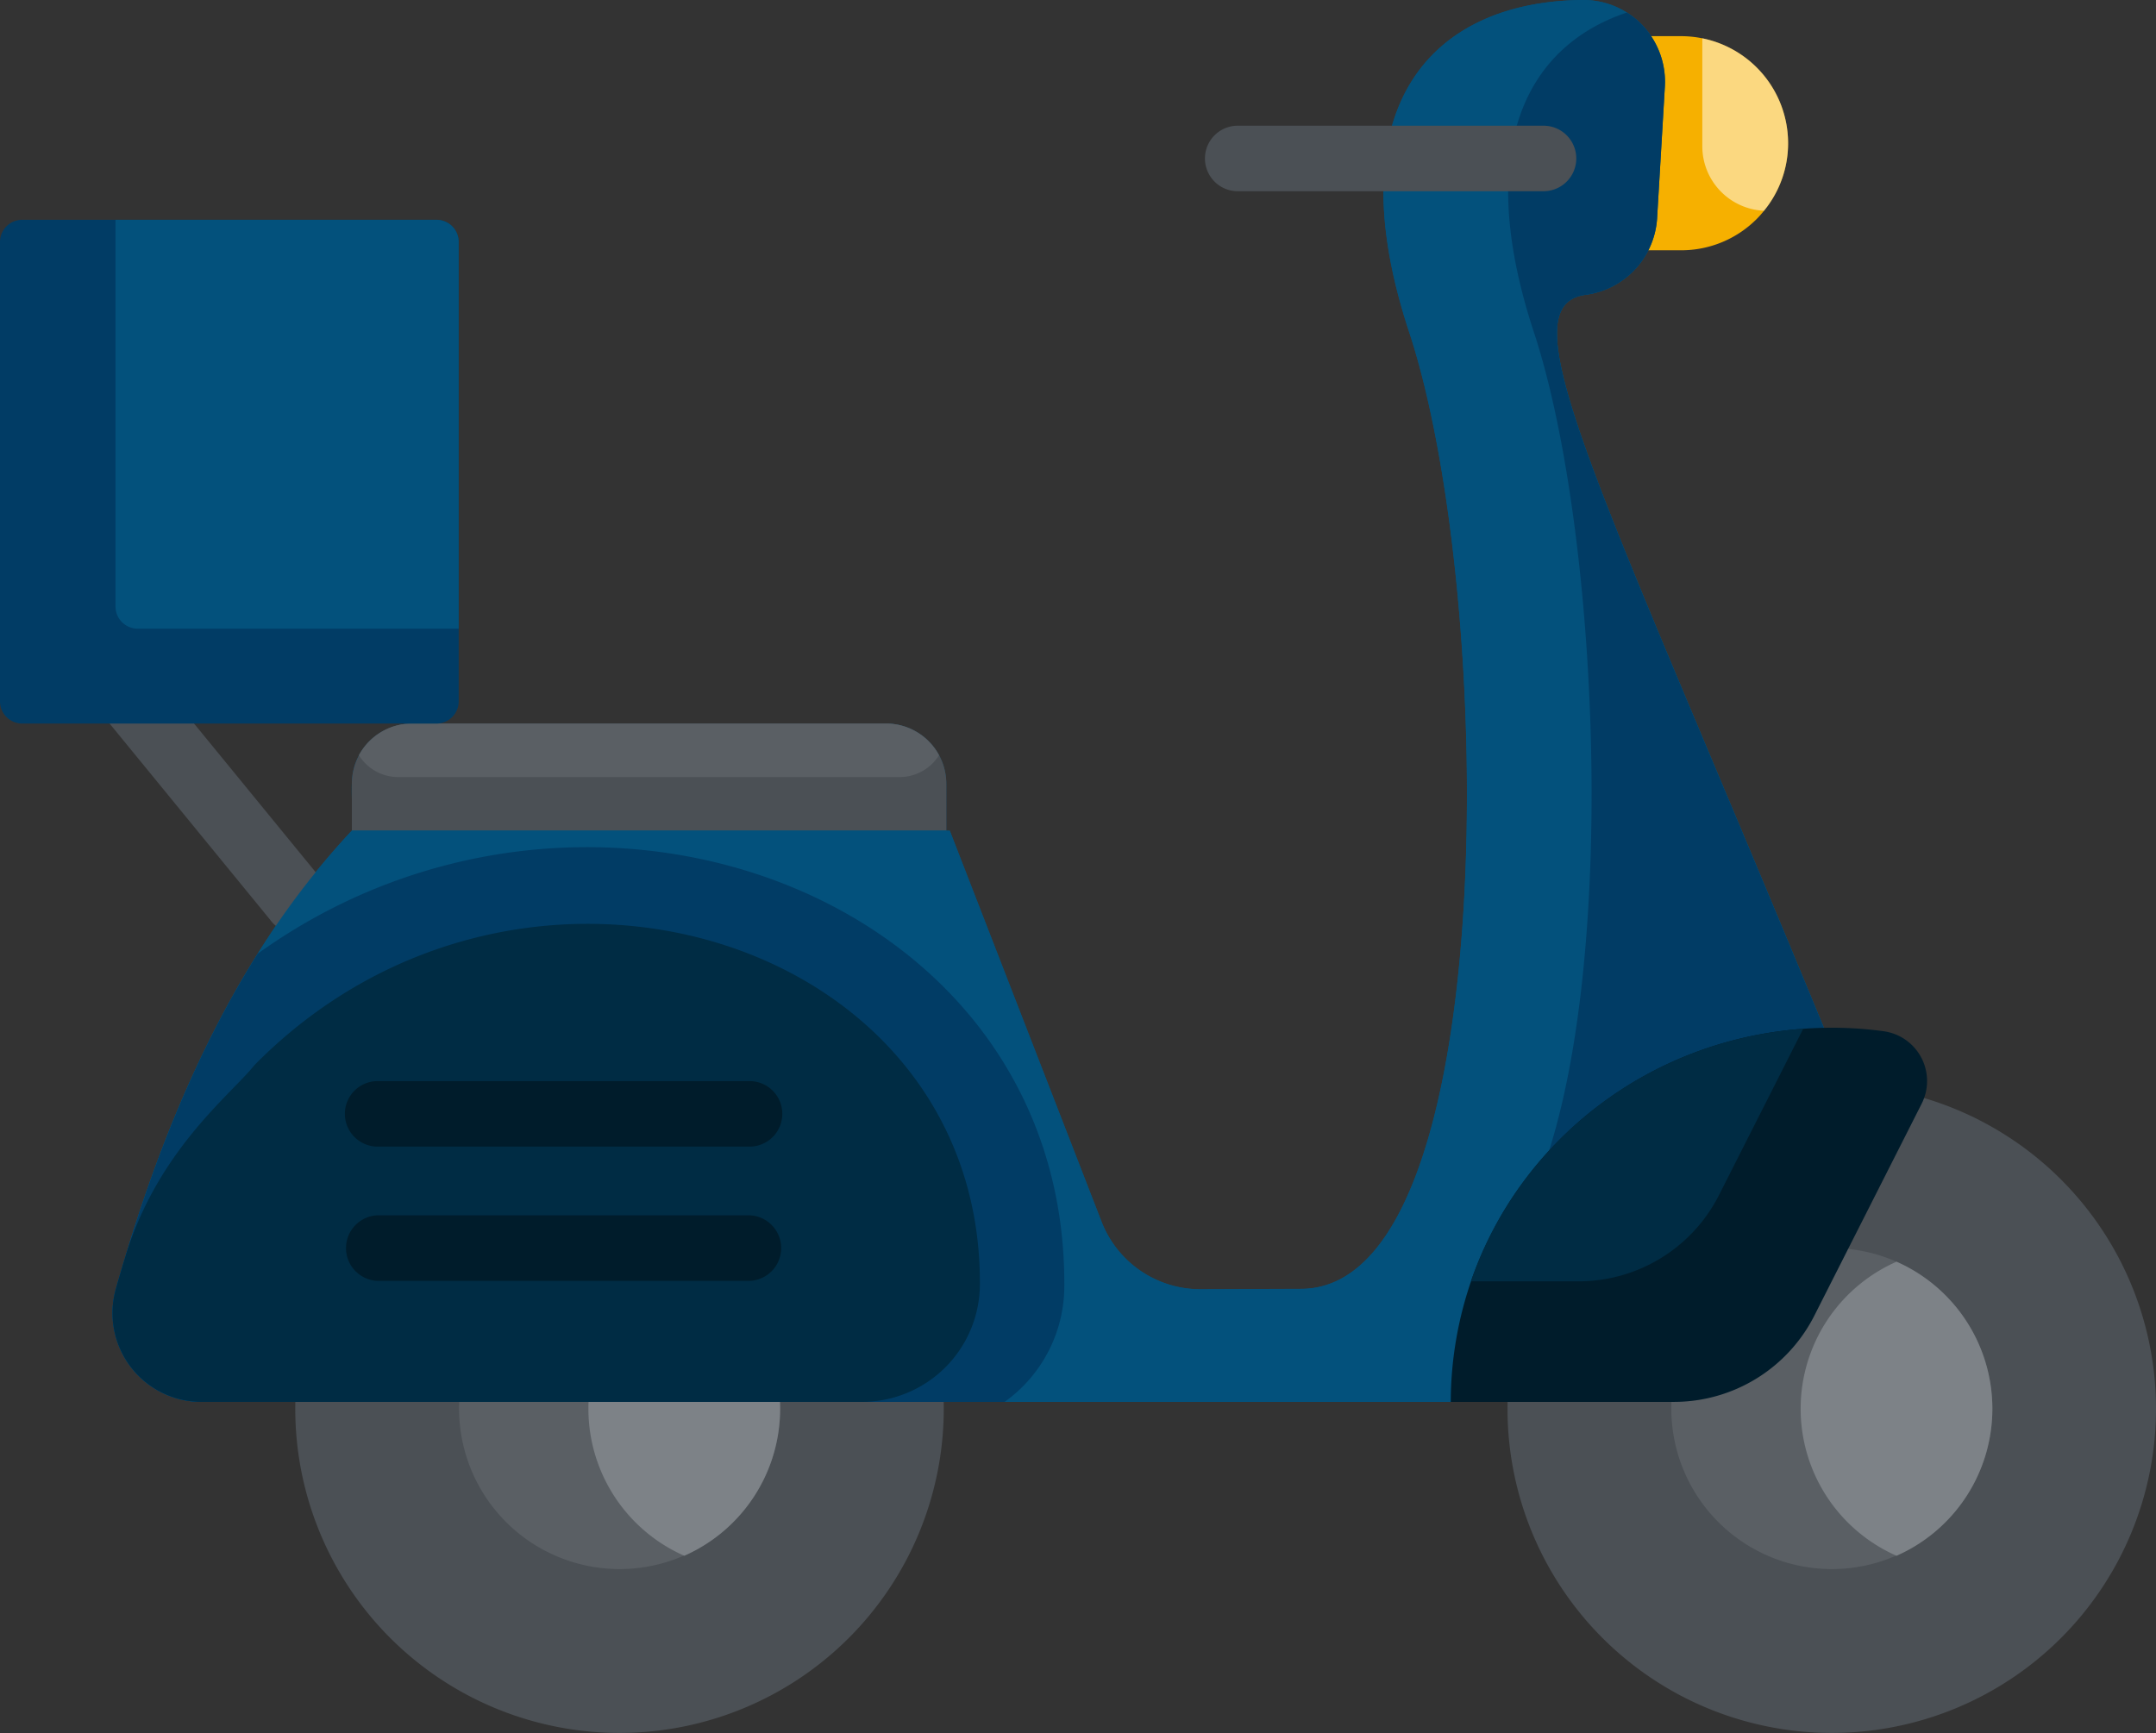 <svg id="Layer_1" data-name="Layer 1" xmlns="http://www.w3.org/2000/svg" viewBox="0 0 512 411.65">
  <rect x="0" y="0" width="512" height="411.65" fill="#333333" stroke="none"/>
  <defs>
    <style>
      .cls-1{fill:#03517c}.cls-2{fill:#4b5055}.cls-3{fill:#5a5f64}.cls-6{fill:#7d8287}.cls-7{fill:#013c65}.cls-8{fill:#001c2b}.cls-9{fill:#002c44}
    </style>
  </defs>
  <path class="cls-1" d="M376.49 70a19.58 19.58 0 0 0 17-18.13l1.89-31.27A19.41 19.41 0 0 0 376 0c-35 .22-59.42 24.09-41.37 78.88C355.28 141.43 357 306 309 306.17l-23.87.09a25.15 25.15 0 0 1-23.53-16l-36.06-92.93h-.83V186.2a14.32 14.32 0 0 0-14.32-14.33H97.89a14.32 14.32 0 0 0-12.62 7.52c-2.7 5-1.36 8.84-1.71 17.9-28 29.83-44.92 69.41-56 108.83A21.11 21.11 0 0 0 47.82 333H358a77 77 0 0 1 80.7-75.3C381.09 117.14 356.75 72.75 376.49 70z"/>
  <path class="cls-2" d="M76.1 208.57l-46.22-56.51a7.78 7.78 0 1 0-12 9.85l46.23 56.51a7.78 7.78 0 1 0 12-9.85zM512 334.63a77 77 0 1 1-77-77 77 77 0 0 1 77 77z"/>
  <path class="cls-3" d="M473.14 334.63a38.12 38.12 0 1 1-22.76-34.93 38.16 38.16 0 0 1 22.76 34.93z"/>
  <path d="M424.63 34a25.2 25.2 0 0 1-5.72 16.06 22.29 22.29 0 0 1-1.72 1.94 25.29 25.29 0 0 1-18 7.45h-15.3V8.59h15.33A25.44 25.44 0 0 1 424.63 34z" fill="#f6b000"/>
  <path d="M424.63 34a25.2 25.2 0 0 1-5.72 16.06 15.33 15.33 0 0 1-14.65-15.31V9.1A25.4 25.4 0 0 1 424.63 34z" fill="#fff" opacity=".5"/>
  <path class="cls-2" d="M224.12 334.63a77 77 0 1 1-77-77 77 77 0 0 1 77 77z"/>
  <path class="cls-3" d="M185.26 334.63a38.12 38.12 0 1 1-22.76-34.93 38.16 38.16 0 0 1 22.76 34.93z"/>
  <path class="cls-6" d="M473.14 334.63a38.16 38.16 0 0 1-22.76 34.92 38.17 38.17 0 0 1 0-69.85 38.18 38.18 0 0 1 22.76 34.93zM185.26 334.63a38.16 38.16 0 0 1-22.76 34.92 38.17 38.17 0 0 1 0-69.85 38.18 38.18 0 0 1 22.76 34.93z"/>
  <path class="cls-2" d="M224.73 186.2v11.09H83.56V186.2a14.3 14.3 0 0 1 14.33-14.33h112.52a14.31 14.31 0 0 1 14.32 14.33z"/>
  <path class="cls-3" d="M223 179.4a11.05 11.05 0 0 1-9.38 5.18h-119a11 11 0 0 1-9.39-5.19 14.32 14.32 0 0 1 12.62-7.52h112.56A14.31 14.31 0 0 1 223 179.4z"/>
  <path class="cls-1" d="M438.7 257.7A77 77 0 0 0 358 333H47.82a21.11 21.11 0 0 1-20.3-26.87q1-3.54 2.1-7.15c1.65-5.5 3.45-11.1 5.43-16.74 6.53-18.67 14.94-37.85 26.15-55.7a189.89 189.89 0 0 1 22.36-29.24h142l36.06 92.93a25.15 25.15 0 0 0 23.53 16l23.87-.09c48-.18 46.26-164.74 25.63-227.29C316.6 24.09 341 .22 376 0a19.09 19.09 0 0 1 10.35 3 19.49 19.49 0 0 1 9 17.67l-1.83 31.23a19.58 19.58 0 0 1-17 18.13c-19.77 2.72 4.57 47.11 62.18 187.67z"/>
  <path class="cls-7" d="M438.7 257.7A77 77 0 0 0 358 333h-11.78c2.29-14.84 6.6-29.13 14.35-42.51 24.71-42.61 20.44-160.78 3.69-211.6-14.48-44-1.63-68 22.11-75.92a19.49 19.49 0 0 1 9 17.67l-1.85 31.26a19.58 19.58 0 0 1-17 18.13c-19.77 2.72 4.57 47.11 62.18 187.67z"/>
  <path class="cls-2" d="M366.55 29.86h-72.62a7.78 7.78 0 0 0 0 15.56h72.62a7.78 7.78 0 0 0 0-15.56z"/>
  <path class="cls-7" d="M252.75 304.88v.57A33.83 33.83 0 0 1 238.57 333H47.82a21.11 21.11 0 0 1-20.3-26.87q1-3.54 2.1-7.15c1.65-5.5 3.45-11.1 5.43-16.74 6.53-18.67 14.94-37.85 26.15-55.7 77.8-55.95 191.55-14.42 191.55 78.34zM108.93 57.49v109.09a5.28 5.28 0 0 1-5.28 5.29H5.28A5.28 5.28 0 0 1 0 166.58V57.49a5.27 5.27 0 0 1 5.28-5.28h98.37a5.27 5.27 0 0 1 5.28 5.28z"/>
  <path class="cls-1" d="M108.93 57.49v91.84H32.71a5.27 5.27 0 0 1-5.28-5.28V52.21h76.22a5.27 5.27 0 0 1 5.28 5.28z"/>
  <path class="cls-8" d="M456.32 262.23l-25.46 50.29A37.39 37.39 0 0 1 397.52 333h-53a89 89 0 0 1 4.81-28.63c11.47-33.31 42.18-57.35 78.92-60 2.23-.16 4.48-.25 6.76-.25a91.16 91.16 0 0 1 12.43.85 11.94 11.94 0 0 1 8.88 17.26z"/>
  <path class="cls-9" d="M428.22 244.37l-20 39.51a37.36 37.36 0 0 1-33.34 20.48H349.3c11.47-33.31 42.18-57.36 78.92-59.99zM232.7 304.63v.47a28 28 0 0 1-28 27.89H47.82a21.11 21.11 0 0 1-20.3-26.87c1.09-3.83 1.69-5.79 2.15-7.32 7.66-25.5 25.19-38.8 30.76-45.8 63.06-64 172.27-30.75 172.27 51.63z"/>
  <path class="cls-8" d="M89.68 272.36H178a7.78 7.78 0 1 0 0-15.56H89.68a7.78 7.78 0 0 0 0 15.56zM178 288.68H89.68a7.79 7.79 0 0 0 0 15.57H178a7.79 7.79 0 0 0 0-15.57z"/>
</svg>
